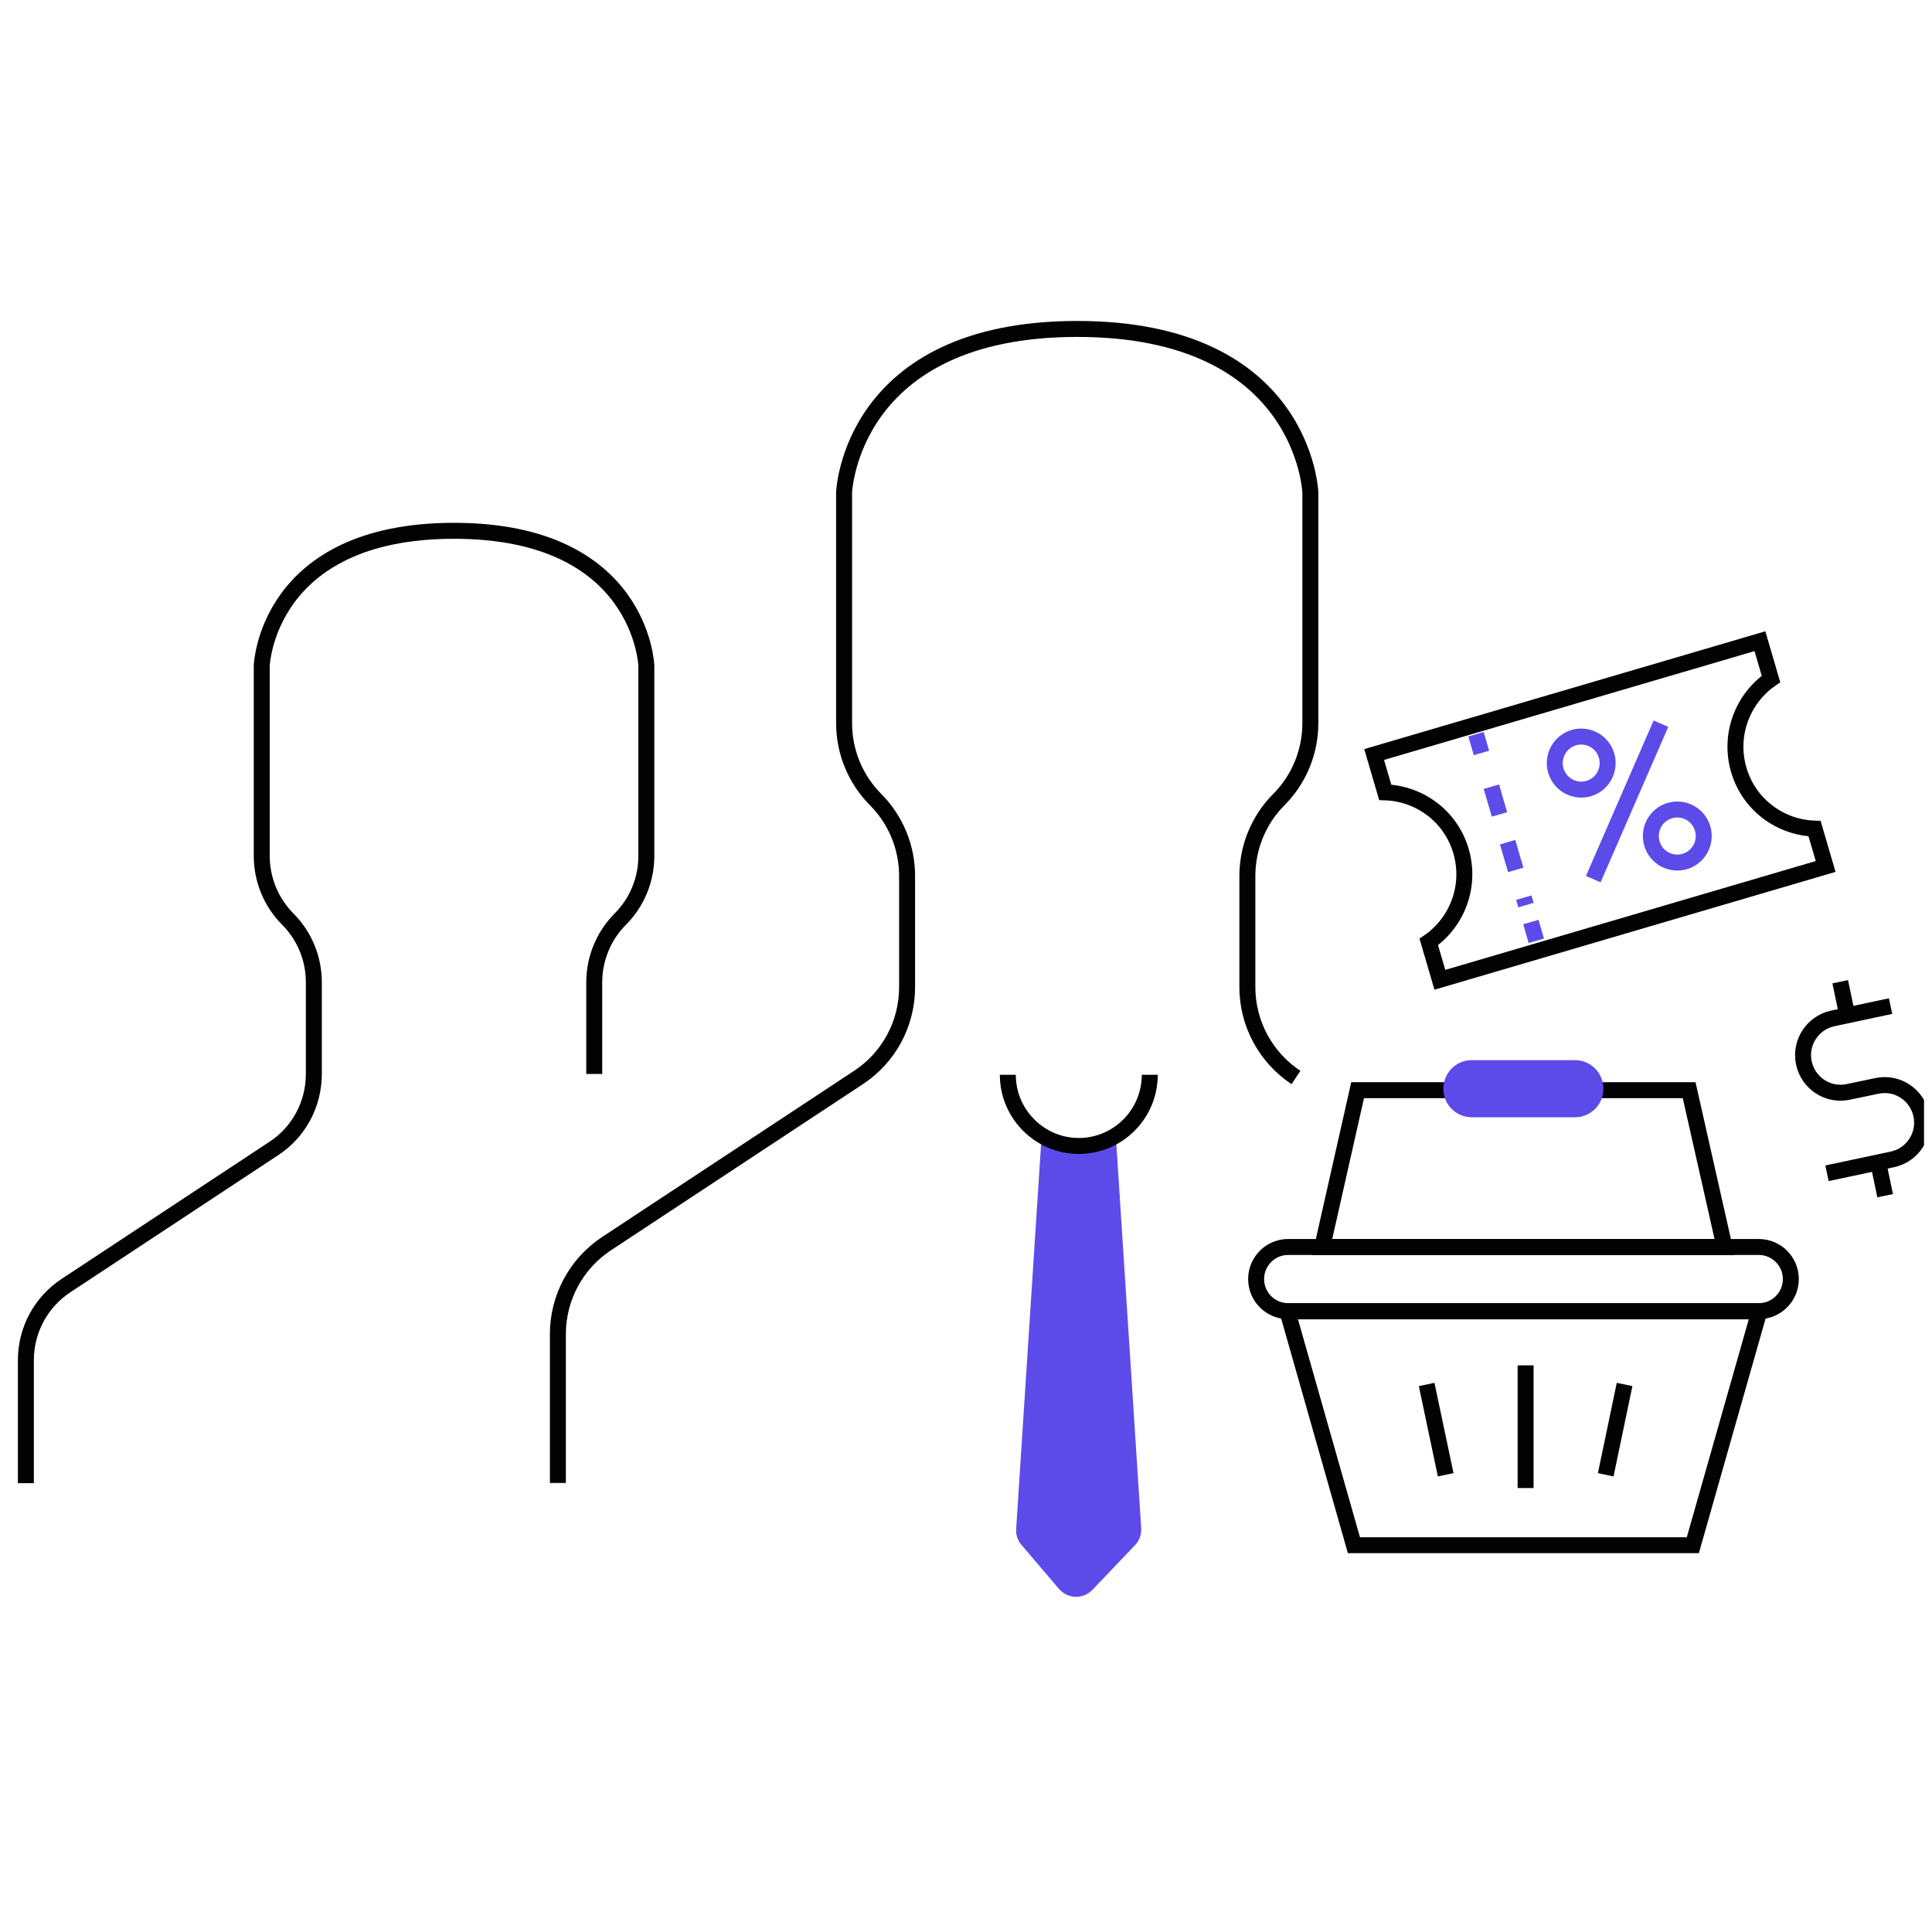 <?xml version="1.0" encoding="UTF-8"?>
<svg xmlns="http://www.w3.org/2000/svg" width="121" height="120" viewBox="0 0 121 120" fill="none">
  <g clip-path="url(#clip0_6780_3076)">
    <g clip-path="url(#clip1_6780_3076)">
      <path d="M81.166 67.475C79.267 66.217 78.122 64.092 78.122 61.82V54.858C78.122 53.063 78.828 51.341 80.095 50.07C81.361 48.8 82.067 47.078 82.067 45.283V30.846C82.067 30.846 81.702 20.599 67.466 20.599C53.23 20.599 52.865 30.846 52.865 30.846V45.283C52.865 47.078 53.572 48.8 54.838 50.07C56.105 51.341 56.811 53.063 56.811 54.858V61.82C56.811 64.104 55.666 66.229 53.766 67.475L37.984 77.881C36.084 79.139 34.94 81.264 34.94 83.536V92.867" stroke="#020202" stroke-miterlimit="10"></path>
      <path d="M37.217 67.255V61.515C37.217 60.037 37.801 58.608 38.849 57.557C39.896 56.507 40.48 55.09 40.48 53.6V41.692C40.48 41.692 40.188 33.24 28.437 33.24C16.685 33.24 16.393 41.692 16.393 41.692V53.6C16.393 55.078 16.977 56.507 18.025 57.557C19.072 58.608 19.656 60.025 19.656 61.515V67.255C19.656 69.136 18.719 70.895 17.148 71.921L4.13 80.507C2.559 81.545 1.621 83.292 1.621 85.173V92.879" stroke="#020202" stroke-miterlimit="10"></path>
      <path d="M69.89 71.237L71.473 95.701C71.497 96.092 71.363 96.483 71.083 96.763L68.416 99.561C67.844 100.159 66.882 100.135 66.334 99.512L63.971 96.739C63.728 96.458 63.618 96.104 63.642 95.738L65.213 71.481" fill="#5C4BE9"></path>
      <path d="M72.009 67.304C72.009 69.771 70.012 71.762 67.564 71.762C65.116 71.762 63.119 69.759 63.119 67.304" stroke="#020202" stroke-miterlimit="10"></path>
      <path d="M118.406 63.004L114.789 63.774C113.523 64.043 112.707 65.288 112.975 66.559C113.243 67.829 114.485 68.647 115.751 68.378L117.554 68C118.82 67.731 120.062 68.549 120.33 69.82C120.598 71.09 119.782 72.336 118.516 72.604L114.424 73.472" stroke="#020202" stroke-miterlimit="10"></path>
      <path d="M117.627 72.775L118.065 74.876" stroke="#020202" stroke-miterlimit="10"></path>
      <path d="M115.252 61.478L115.69 63.579" stroke="#020202" stroke-miterlimit="10"></path>
      <path d="M106.021 96.763H84.795L80.63 82.119H110.186L106.021 96.763Z" stroke="#020202" stroke-miterlimit="10"></path>
      <path d="M110.15 78.088H80.679C79.57 78.088 78.67 78.988 78.67 80.097C78.67 81.207 79.57 82.107 80.679 82.107H110.15C111.259 82.107 112.159 81.207 112.159 80.097C112.159 78.988 111.259 78.088 110.15 78.088Z" stroke="#020202" stroke-miterlimit="10"></path>
      <path d="M105.79 68.269H85.027L82.811 78.088H108.006L105.79 68.269Z" stroke="#020202" stroke-miterlimit="10"></path>
      <path d="M98.641 66.388H92.175C91.193 66.388 90.397 67.186 90.397 68.171V68.183C90.397 69.168 91.193 69.966 92.175 69.966H98.641C99.623 69.966 100.419 69.168 100.419 68.183V68.171C100.419 67.186 99.623 66.388 98.641 66.388Z" fill="#5C4BE9"></path>
      <path d="M95.548 85.502V93.185" stroke="#020202" stroke-miterlimit="10"></path>
      <path d="M89.35 86.699L90.543 92.354" stroke="#020202" stroke-miterlimit="10"></path>
      <path d="M101.747 86.699L100.565 92.354" stroke="#020202" stroke-miterlimit="10"></path>
      <path d="M108.895 48.202C108.262 46.015 109.139 43.744 110.917 42.522L110.223 40.153L86.062 47.249L86.756 49.618C88.912 49.692 90.872 51.121 91.505 53.307C92.139 55.493 91.262 57.765 89.484 58.986L90.178 61.356L114.339 54.26L113.645 51.89C111.489 51.817 109.529 50.388 108.895 48.202Z" stroke="#020202" stroke-miterlimit="10"></path>
      <path d="M92.443 45.978L92.784 47.151" stroke="#5C4BE9" stroke-miterlimit="10"></path>
      <path d="M93.405 49.264L95.573 56.678" stroke="#5C4BE9" stroke-miterlimit="10" stroke-dasharray="1.81 1.81"></path>
      <path d="M95.877 57.74L96.218 58.913" stroke="#5C4BE9" stroke-miterlimit="10"></path>
      <path d="M99.031 49.447C99.946 49.447 100.687 48.703 100.687 47.786C100.687 46.869 99.946 46.125 99.031 46.125C98.117 46.125 97.375 46.869 97.375 47.786C97.375 48.703 98.117 49.447 99.031 49.447Z" stroke="#5C4BE9" stroke-miterlimit="10"></path>
      <path d="M105.047 54.016C105.962 54.016 106.703 53.272 106.703 52.354C106.703 51.437 105.962 50.693 105.047 50.693C104.133 50.693 103.391 51.437 103.391 52.354C103.391 53.272 104.133 54.016 105.047 54.016Z" stroke="#5C4BE9" stroke-miterlimit="10"></path>
      <path d="M99.786 55.053L104.024 45.319" stroke="#5C4BE9" stroke-miterlimit="10"></path>
    </g>
  </g>
  <defs>
    <clipPath id="clip0_6780_3076">
      <rect width="120" height="120" fill="white" transform="translate(0.5)"></rect>
    </clipPath>
    <clipPath id="clip1_6780_3076">
      <rect width="120" height="80" fill="white" transform="translate(1 20)"></rect>
    </clipPath>
  </defs>
</svg>
